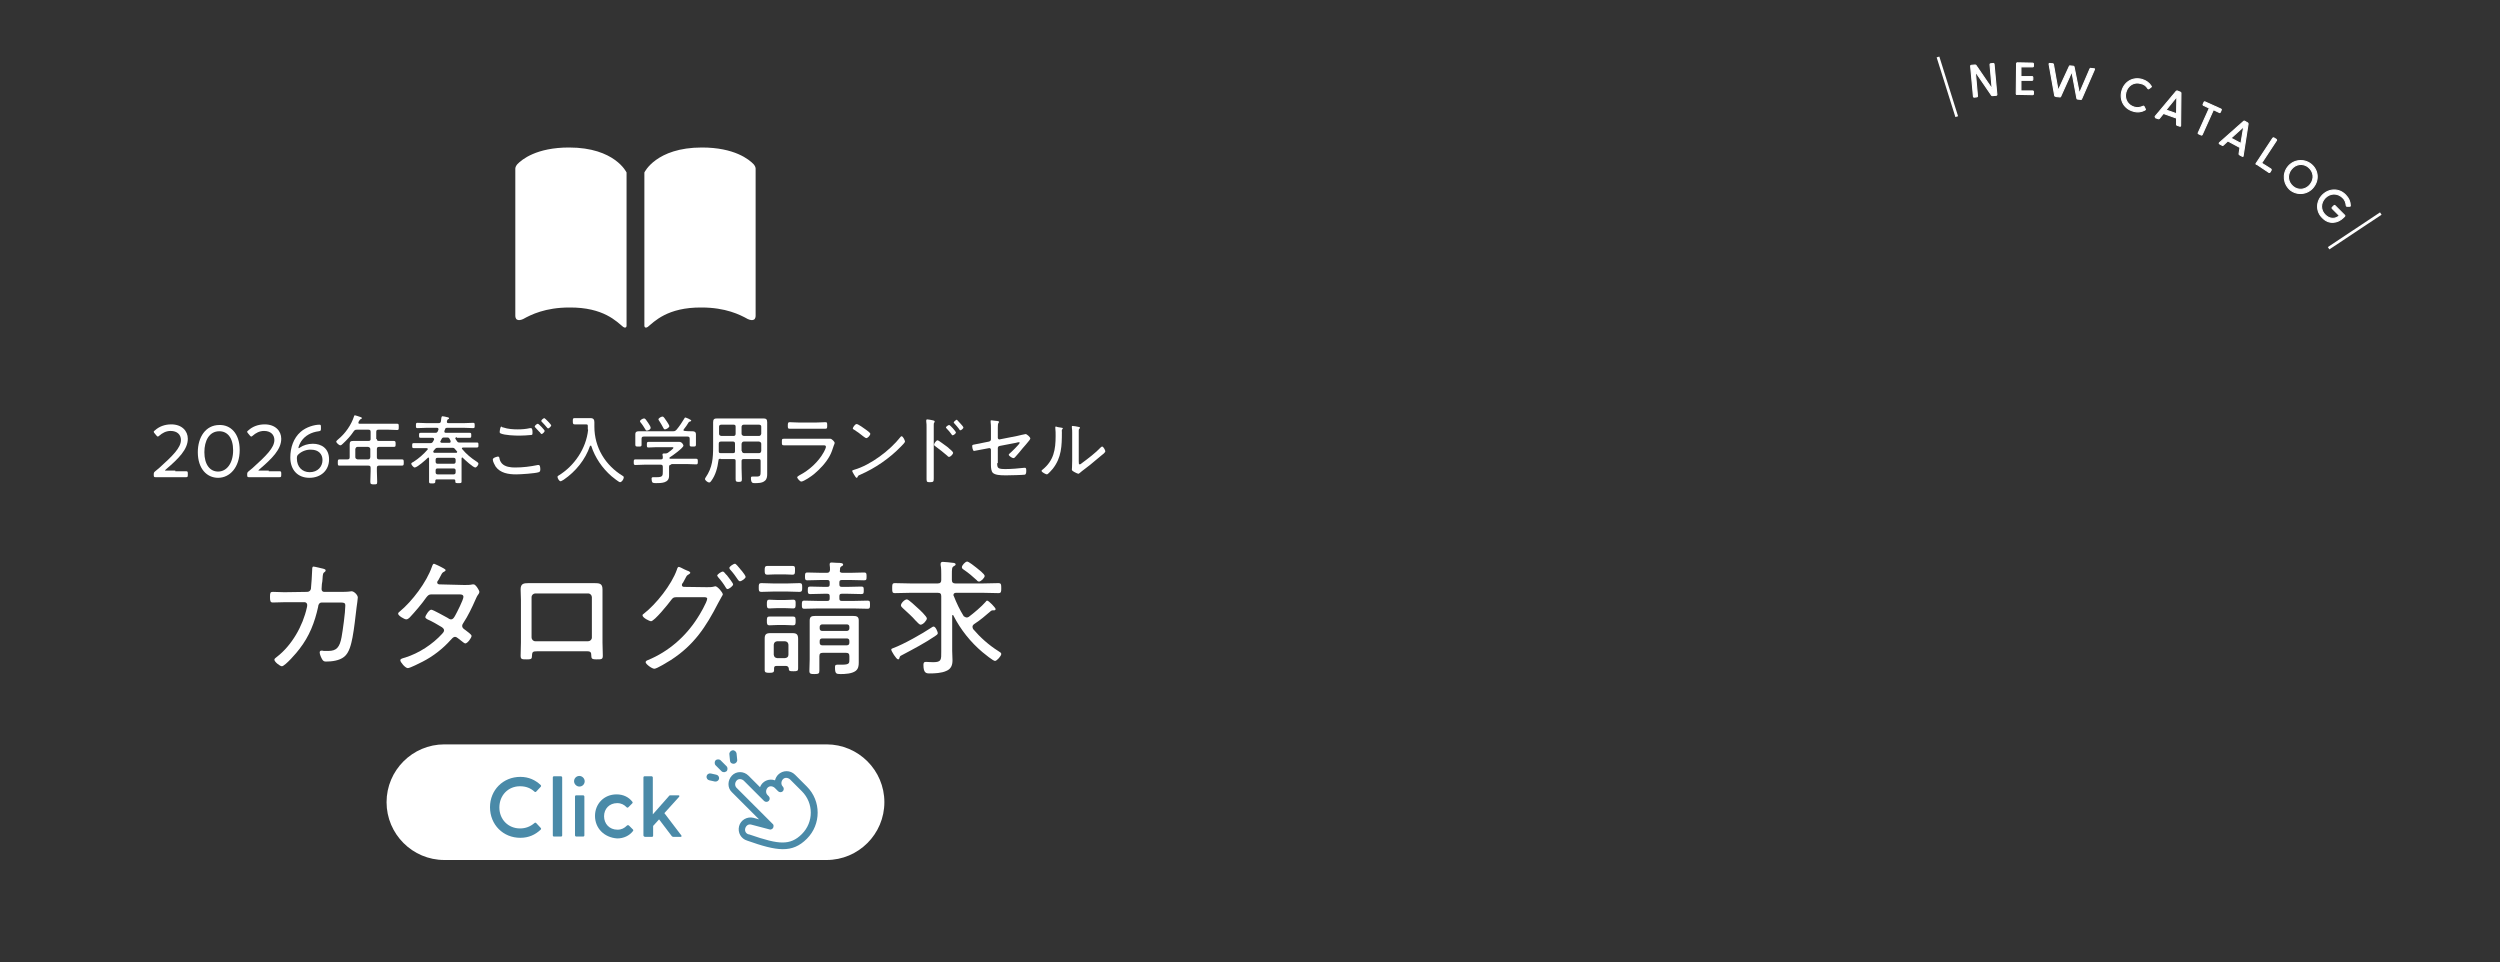 <?xml version="1.0" encoding="utf-8"?>
<!-- Generator: Adobe Illustrator 28.3.0, SVG Export Plug-In . SVG Version: 6.00 Build 0)  -->
<svg version="1.1" id="svg" xmlns="http://www.w3.org/2000/svg" xmlns:xlink="http://www.w3.org/1999/xlink" x="0px" y="0px"
	 viewBox="0 0 800 308" style="enable-background:new 0 0 800 308;" xml:space="preserve">
<rect x="0" y="0" width="800" height="308" fill="#333333" stroke="none"/>
<style type="text/css">
	.st0{fill:#FFFFFF;}
	.st1{fill:#4A8AA8;}
	.st2{fill:none;stroke:#FFFFFF;stroke-width:0.899;stroke-miterlimit:10;}
	.st3{fill:#FFFFFF;stroke:#FFFFFF;stroke-width:0.338;stroke-miterlimit:10;}
	.st4{enable-background:new    ;}
</style>
<g>
	<path class="st0" d="M199.4,104.6C199.4,104.6,199.4,104.6,199.4,104.6C199.4,104.6,199.4,104.6,199.4,104.6
		c0.1,0.1,0.5,0.3,0.8,0.2c0.3-0.1,0.3-0.6,0.3-0.6l0-49c0,0-3.7-8-18.4-8c-10.4,0-15.1,3.8-16.6,5.4c0,0-0.6,0.7-0.6,1.3v47.1
		c0,0.4,0.1,1.1,0.6,1.3c0.4,0.2,1,0.2,1.9-0.2c2.5-1.4,7.1-3.7,14.8-3.7C193.2,98.3,197.4,103,199.4,104.6L199.4,104.6z"/>
	<path class="st0" d="M207.3,104.6C207.3,104.6,207.3,104.6,207.3,104.6C207.3,104.6,207.3,104.6,207.3,104.6
		c-0.1,0.1-0.5,0.3-0.8,0.2c-0.3-0.1-0.3-0.6-0.3-0.6l0-49c0,0,3.7-8,18.4-8c10.4,0,15.1,3.8,16.6,5.4c0,0,0.6,0.7,0.6,1.3v47.1
		c0,0.4-0.1,1.1-0.6,1.3c-0.4,0.2-1,0.2-1.9-0.2c-2.5-1.4-7.1-3.7-14.8-3.7C213.5,98.3,209.3,103,207.3,104.6L207.3,104.6z"/>
</g>
<g>
	<path class="st0" d="M91.5,189.5l6.8-0.1c0.6,0,1.1-0.4,1.2-1c0.1-0.6,0.4-5.4,0.4-6.1c0-0.4,0-1,0.4-1c0.4,0,2.7,0.6,3.2,0.7
		c0.3,0.1,0.7,0.2,0.7,0.5c0,0.3-0.2,0.5-0.4,0.6c-0.4,0.3-0.5,0.4-0.6,2.3c0,0.4-0.1,0.9-0.2,1.5c0,0.5-0.1,1.4-0.1,1.6
		c0,0.5,0.3,0.9,0.8,0.9l4.8,0c0.7,0,2.6,0,3.2-0.1c0.3,0,0.6-0.1,0.8-0.1c0.8,0,2,1.2,2,2c0,0.3-0.3,2.6-0.4,3.2
		c-0.4,3.2-0.7,6.4-1.3,9.6c-0.4,2-1,4.9-2.7,6.2c-1.5,1.2-3.9,1.5-5.8,1.5c-0.6,0-0.9-0.2-1.2-0.7c-0.3-0.5-0.8-1.6-0.8-2.2
		c0-0.4,0.2-0.6,0.6-0.6c0.2,0,0.4,0,0.7,0.1c0.5,0,1,0,1.5,0c2.6,0,3.6-1.2,4.2-4.4c0.4-2.2,1.2-8,1.2-10.1c0-1-0.4-1-2.5-1l-5,0
		c-1,0-1.2,1-1.2,1.4c-1.1,5-2.8,9.4-6,13.5c-0.7,1-4.6,5.5-5.6,5.5c-0.6,0-2.4-1.4-2.4-2.1c0-0.4,0.5-0.6,0.8-0.9
		c4.8-3.7,8.3-9.9,9.6-15.8c0.1-0.3,0.1-0.6,0.1-0.9c0-0.4-0.4-0.8-0.8-0.8l-6.3,0c-1.1,0-3.3,0.1-3.9,0.1c-0.8,0-0.9-0.5-0.9-1.8
		s0.1-1.6,0.9-1.6c1.2,0,2.3,0.1,3.4,0.1L91.5,189.5L91.5,189.5z"/>
	<path class="st0" d="M148.6,187.2c0.9,0,1.9,0,2.6-0.2c0.1,0,0.3,0,0.4,0c0.6,0,1.8,1.9,1.8,2.4c0,0.2-0.1,0.4-0.2,0.6
		c-0.6,0.8-0.7,1.1-1.1,2c-1,2.3-2.4,5.2-3.8,7.3c-0.2,0.3-0.4,0.6-0.4,1c0,0.7,0.6,1,1,1.3c0.6,0.5,2,1.4,2,1.9
		c0,0.6-1.3,2.4-2,2.4c-0.2,0-0.4-0.2-0.6-0.3c-0.6-0.5-1.2-0.9-1.8-1.4c-0.3-0.2-0.5-0.4-0.9-0.4c-0.6,0-1,0.6-1.4,1
		c-2.5,2.8-5.6,5.2-8.9,6.9c-0.8,0.4-4.1,2.1-4.8,2.1c-0.8,0-2.4-1.9-2.4-2.5c0-0.5,0.6-0.6,1.6-0.9c4.4-1.4,8.7-4.2,11.8-7.6
		c0.3-0.3,0.6-0.7,0.6-1.1s-0.3-0.7-0.7-1c-1.5-0.9-3-1.8-4.6-2.5c-0.2-0.1-0.7-0.4-0.7-0.7c0-0.5,1.2-2.4,1.9-2.4
		c0.6,0,4.4,2.2,5.2,2.6c0.3,0.2,0.7,0.5,1.1,0.5c0.7,0,1-0.6,1.4-1.3c0.5-0.9,2.6-5,2.6-5.9c0-0.9-1.1-0.8-1.7-0.8H138
		c-0.8,0-1.1,0.4-1.6,1c-1.3,1.9-3.7,4.7-5.3,6.4c-0.3,0.3-0.7,0.6-1.1,0.6c-0.6,0-2.6-1.2-2.6-1.8c0-0.3,0.3-0.6,0.5-0.7
		c4-3.3,8.6-9.4,10.3-14.3c0.1-0.3,0.3-1,0.7-1c0.1,0,3.7,1.6,3.7,2c0,0.2-0.2,0.4-0.4,0.5c-0.6,0.3-0.7,0.4-1.1,1.2
		c-0.2,0.4-0.4,0.8-0.8,1.5c-0.2,0.2-0.4,0.5-0.4,0.8c0,0.4,0.4,0.6,0.7,0.6L148.6,187.2L148.6,187.2z"/>
	<path class="st0" d="M187.3,186.6c1,0,2,0,2.9,0c1.6,0,2.6,0.1,2.6,2c0,1.1,0,2.3,0,3.4v13.6c0,1.4,0.1,2.8,0.1,4.2
		c0,1.2-0.4,1.2-2,1.2c-1.8,0-1.6-0.4-1.7-1.4c0-1.2-0.6-1.2-1.8-1.2h-15.3c-1.8,0-1.8,0.2-1.9,1.8c0,0.8-0.7,0.8-1.6,0.8
		c-1.6,0-2,0-2-1.2c0-1.4,0.1-2.8,0.1-4.2V192c0-1.1-0.1-2.2-0.1-3.4c0-1.8,0.9-2,2.5-2c1,0,2,0,3,0L187.3,186.6L187.3,186.6z
		 M171.3,189.9c-0.6,0-1.2,0.5-1.2,1.2V204c0,0.6,0.5,1.2,1.2,1.2h16.9c0.6,0,1.2-0.5,1.2-1.2v-12.9c0-0.6-0.5-1.2-1.2-1.2H171.3z"
		/>
	<path class="st0" d="M226.2,187.9c0.8,0,1.6,0,2.3-0.2c0.1,0,0.3-0.1,0.4-0.1c0.7,0,2.4,2,2.4,2.6c0,0.2-0.2,0.4-0.4,0.8
		c-0.2,0.4-0.6,1.1-1.1,2c-3.9,7.6-7.7,13.4-15.1,18.2c-0.8,0.5-4.5,2.8-5.3,2.8c-0.8,0-2.8-1.5-2.8-2.1c0-0.4,0.5-0.6,0.8-0.7
		c6.5-2.7,11.9-7.4,15.7-13.3c0.7-1,3.2-5.3,3.2-6.3c0-0.5-0.6-0.5-1.2-0.5h-8.6c-1,0-1.2,0.2-1.8,1c-0.8,1.1-5.3,6.7-6.4,6.7
		c-0.4,0-2.7-1.1-2.7-1.9c0-0.2,0.2-0.4,0.4-0.5c4-3.1,8.9-9.3,10.6-14.1c0.1-0.4,0.3-0.9,0.6-0.9c0.2,0,1.1,0.4,1.8,0.8
		c0.2,0.1,0.6,0.3,0.9,0.4c0.4,0.1,1,0.4,1,0.7c0,0.2-0.4,0.4-0.5,0.5c-0.6,0.3-0.7,0.5-1.1,1.3c-0.2,0.3-0.4,0.8-0.7,1.3
		c-0.2,0.2-0.4,0.5-0.4,0.8c0,0.4,0.3,0.6,0.7,0.6L226.2,187.9L226.2,187.9z M232.7,184.2c0.3,0.4,1.9,2.4,1.9,2.8
		c0,0.5-1.3,1.5-1.8,1.5c-0.2,0-0.4-0.2-0.5-0.4c-0.7-1.2-1.6-2.4-2.5-3.4c-0.1-0.2-0.3-0.4-0.3-0.5c0-0.4,1.3-1.3,1.8-1.3
		c0.3,0,0.6,0.4,1.1,1C232.4,183.9,232.6,184,232.7,184.2z M237.4,182.7c0.5,0.6,1.2,1.6,1.2,1.9c0,0.5-1.3,1.4-1.8,1.4
		c-0.3,0-0.4-0.2-0.6-0.4c-0.8-1.2-1.6-2.3-2.6-3.4c-0.1-0.1-0.2-0.3-0.2-0.5c0-0.4,1.3-1.3,1.8-1.3c0.3,0,1.1,1,1.6,1.6
		C237,182.3,237.2,182.5,237.4,182.7z"/>
	<path class="st0" d="M247.3,189.3c-1.2,0-2.4,0.1-3.6,0.1c-0.9,0-0.9-0.4-0.9-1.4c0-1,0-1.4,0.9-1.4c1.2,0,2.4,0.1,3.6,0.1h4.9
		c1.2,0,2.4-0.1,3.6-0.1c0.9,0,0.9,0.4,0.9,1.4c0,0.9,0,1.4-0.9,1.4c-1.2,0-2.4-0.1-3.6-0.1H247.3z M251.5,213.1h-3
		c-0.6,0-0.8,0.2-0.8,0.8v0.5c0,0.8-0.4,0.9-1.5,0.9s-1.5-0.1-1.5-0.9c0-0.9,0-1.8,0-2.6v-5.3c0-0.7,0-1.4,0-2.2
		c0-1.3,0.5-1.7,1.8-1.7c0.6,0,1.2,0,1.7,0h3.7c0.6,0,1.1,0,1.7,0c1.4,0,1.8,0.5,1.8,1.9c0,0.7,0,1.3,0,2v4.8c0,0.9,0,1.8,0,2.6
		c0,0.8-0.3,0.9-1.5,0.9c-1.3,0-1.5-0.1-1.5-1C252.3,213.4,252,213.1,251.5,213.1z M248.2,183.8c-1,0-2,0.1-2.6,0.1
		c-0.9,0-0.9-0.5-0.9-1.4s0-1.4,0.9-1.4c0.7,0,1.7,0,2.6,0h2.8c1,0,2,0,2.6,0c0.9,0,0.8,0.5,0.8,1.4c0,0.9,0,1.4-0.8,1.4
		c-0.8,0-1.7-0.1-2.6-0.1H248.2z M248.8,194.6c-1,0-2,0.1-2.6,0.1c-0.8,0-0.8-0.5-0.8-1.4s0-1.4,0.8-1.4c0.7,0,1.7,0.1,2.6,0.1h2.3
		c1,0,2-0.1,2.7-0.1c0.9,0,0.8,0.6,0.8,1.4c0,0.9,0,1.4-0.8,1.4c-0.8,0-1.6-0.1-2.7-0.1H248.8z M248.9,200c-1,0-2,0.1-2.6,0.1
		c-0.9,0-0.9-0.5-0.9-1.4c0-0.9,0-1.4,0.8-1.4c0.6,0,1.7,0,2.7,0h2.2c1,0,2,0,2.7,0c0.8,0,0.8,0.5,0.8,1.4c0,1,0,1.4-0.9,1.4
		c-0.7,0-1.6-0.1-2.6-0.1H248.9z M251.2,210.6c0.7-0.1,1.1-0.4,1.1-1.1v-3.2c-0.1-0.7-0.4-1-1.1-1.1h-2.5c-0.7,0.1-1,0.4-1.1,1.1
		v3.2c0.1,0.7,0.4,1,1.1,1.1H251.2z M269.6,183.3h2.6c1.4,0,2.9-0.1,4.3-0.1c0.8,0,0.8,0.4,0.8,1.3s0,1.2-0.8,1.2
		c-1.4,0-2.9-0.1-4.3-0.1h-2.8c-0.6,0-0.8,0.2-0.8,0.8v0.6c0,0.6,0.2,0.8,0.8,0.8h1.8c1.5,0,3-0.1,4.4-0.1c0.8,0,0.8,0.3,0.8,1.2
		c0,0.9,0,1.2-0.8,1.2c-1.5,0-3-0.1-4.4-0.1h-1.8c-0.6,0-0.8,0.2-0.8,0.8v0.7c0,0.6,0.2,0.8,0.8,0.8h3.6c1.5,0,3.1-0.1,4.6-0.1
		c0.8,0,0.8,0.3,0.8,1.3c0,0.9,0,1.3-0.8,1.3c-1.6,0-3.1-0.1-4.6-0.1H262c-1.5,0-3.1,0.1-4.6,0.1c-0.8,0-0.8-0.4-0.8-1.3
		s0-1.3,0.8-1.3c1.6,0,3.1,0.1,4.6,0.1h2.7c0.6,0,0.8-0.2,0.8-0.8v-0.7c0-0.6-0.2-0.8-0.8-0.8h-1c-1.5,0-2.9,0.1-4.4,0.1
		c-0.8,0-0.8-0.4-0.8-1.2c0-0.9,0-1.2,0.8-1.2c1.4,0,2.9,0.1,4.4,0.1h1c0.6,0,0.8-0.2,0.8-0.8v-0.6c0-0.6-0.2-0.8-0.8-0.8h-2
		c-1.4,0-2.9,0.1-4.3,0.1c-0.8,0-0.8-0.4-0.8-1.2c0-0.9,0-1.3,0.8-1.3c1.4,0,2.9,0.1,4.3,0.1h1.9c0.6,0,0.9-0.2,1-0.9
		c0-0.6,0-1.1-0.1-1.6c0-0.1,0-0.2,0-0.3c0-0.4,0.3-0.5,0.6-0.5c0.4,0,1.1,0.1,1.6,0.1c1.5,0,2.1,0.1,2.1,0.6c0,0.2-0.2,0.4-0.5,0.5
		c-0.5,0.3-0.5,0.6-0.5,1.2C268.6,183,268.9,183.3,269.6,183.3z M271.8,210c0-0.8-0.3-1.1-1.1-1.1h-7.4c-0.8,0-1.1,0.3-1.1,1.1v1
		c0,1.2,0,2.4,0,3.6c0,0.9-0.2,1.1-1.6,1.1c-1.2,0-1.6-0.1-1.6-1c0-1.2,0.1-2.4,0.1-3.7V201c0-0.8,0-1.6,0-2.4
		c0-1.3,0.6-1.5,1.8-1.5c0.8,0,1.6,0,2.4,0h7.3c0.8,0,1.6,0,2.4,0c1.1,0,1.8,0.2,1.8,1.4c0,0.8,0,1.6,0,2.4v9c0,0.7,0,1.4,0,2.1
		c0,1-0.1,2-1,2.7c-1.2,0.9-3.4,1-4.8,1c-1.4,0-1.8-0.1-1.8-2.1c0-0.5,0-0.9,0.7-0.9c0.3,0,0.9,0,1.5,0c2.4,0,2.4-0.5,2.4-1.6
		L271.8,210L271.8,210z M271,201.9c0.5,0,0.8-0.4,0.8-0.8v-0.5c0-0.5-0.3-0.8-0.8-0.8h-7.9c-0.5,0-0.8,0.4-0.8,0.8v0.5
		c0,0.5,0.3,0.8,0.8,0.8H271z M262.3,205.7c0,0.5,0.3,0.8,0.8,0.8h7.9c0.5,0,0.8-0.3,0.8-0.8v-0.6c0-0.5-0.3-0.8-0.8-0.8h-7.9
		c-0.5,0-0.8,0.3-0.8,0.8V205.7z"/>
	<path class="st0" d="M300.1,202.6c0,0.4-0.5,0.7-0.8,0.9c-3.2,2.2-7.2,4.3-10.6,6.1c-0.8,0.4-0.7,0.4-0.9,1c0,0.2-0.2,0.4-0.4,0.4
		c-0.6,0-2.2-2.7-2.2-3.1c0-0.3,0.3-0.4,0.6-0.5c3.3-1.2,9.3-4.6,12.3-6.6c0.2-0.1,0.4-0.3,0.6-0.3
		C299.4,200.4,300.1,202.3,300.1,202.6z M309.4,197.6c0.2,0,0.4-0.1,0.6-0.2c1.6-1.2,4.1-3.3,5.4-4.8c0.1-0.2,0.3-0.4,0.5-0.4
		c0.5,0,2.7,2.3,2.7,2.7c0,0.2-0.2,0.4-0.4,0.4c-0.1,0-0.2,0-0.3,0c-0.1,0-0.2,0-0.3,0c-0.2,0-0.3,0.1-0.5,0.2
		c-2.3,1.9-2.8,2.5-5.5,4.3c-0.2,0.2-0.4,0.4-0.4,0.8c0,0.3,0.1,0.4,0.2,0.7c2.3,2.7,5,5.1,8,7c0.8,0.5,1,0.6,1,1
		c0,0.6-1.4,2.2-2,2.2c-0.6,0-3.4-2.3-4-2.8c-3.8-3.2-7-7.2-9.3-11.7c0-0.1-0.1-0.2-0.2-0.2c-0.2,0-0.2,0.2-0.2,0.3v11.2
		c0,1,0.1,2,0.1,3c0,1.6-0.5,2.8-2,3.4c-1.5,0.7-3.7,0.8-5.3,0.8c-1.1,0-2-0.1-2-2.7c0-0.6,0.1-1,0.8-1c0.4,0,1.3,0.1,2.3,0.1
		c2.7,0,2.6-0.8,2.6-3.4v-17.7c0-0.8-0.3-1.1-1.1-1.1h-8.9c-1.6,0-3.2,0.1-4.8,0.1c-0.9,0-0.9-0.4-0.9-1.6c0-1.2,0-1.6,0.9-1.6
		c1.6,0,3.2,0.1,4.8,0.1h8.9c0.8,0,1.1-0.4,1.1-1.1v-1.8c0-1,0-2-0.2-3c0-0.1,0-0.3,0-0.4c0-0.5,0.4-0.6,0.7-0.6
		c0.5,0,2.6,0.2,3.2,0.3c0.3,0,0.9,0.1,0.9,0.5c0,0.3-0.3,0.4-0.6,0.6c-0.6,0.3-0.6,0.9-0.6,2.8v1.6c0,0.8,0.4,1.1,1.1,1.1h9
		c1.6,0,3.2-0.1,4.8-0.1c0.9,0,0.9,0.5,0.9,1.6c0,1.1,0,1.6-0.9,1.6c-1.6,0-3.2-0.1-4.8-0.1h-8.8c-0.4,0-0.8,0.2-0.8,0.7
		c0,0.1,0,0.2,0.1,0.3c0.9,2.3,1.9,4.4,3.2,6.5C308.8,197.4,309,197.6,309.4,197.6z M294.6,199.9c-0.4,0-1-0.7-1.6-1.3
		c-1.1-1.3-2.6-2.6-4-3.9c-0.3-0.3-0.7-0.6-0.7-1c0-0.7,1.2-1.9,1.9-1.9c0.6,0,2.9,2.3,3.5,2.8c0.6,0.5,2.9,2.7,2.9,3.3
		C296.6,198.5,295.4,199.9,294.6,199.9z M313.3,186.1c-0.3,0-0.6-0.2-0.7-0.4c-1.3-1.2-2.7-2.4-4.2-3.4c-0.3-0.2-0.6-0.4-0.6-0.8
		c0-0.6,1.1-1.8,1.7-1.8c0.5,0,2.5,1.6,3,2c0.5,0.4,2.6,2,2.6,2.6C315.1,184.9,313.9,186.1,313.3,186.1z"/>
</g>
<g>
	<path class="st0" d="M264.5,275.2H142.2c-10.2,0-18.5-8.3-18.5-18.5l0,0c0-10.2,8.3-18.5,18.5-18.5h122.3
		c10.2,0,18.5,8.3,18.5,18.5l0,0C283,266.9,274.7,275.2,264.5,275.2z"/>
	<g>
		<g>
			<path class="st1" d="M156.8,258.3c0-5.5,4.2-9.7,9.7-9.7c2.7,0,4.8,1,6.5,2.6c0.2,0.2,0.2,0.4,0,0.6l-1.4,1.5
				c-0.2,0.2-0.4,0.2-0.6,0c-1.2-1.1-2.7-1.7-4.6-1.7c-3.8,0-6.6,2.9-6.6,6.8s2.9,6.7,6.6,6.7c1.8,0,3.3-0.6,4.6-1.7
				c0.2-0.2,0.4-0.2,0.6,0l1.4,1.5c0.2,0.2,0.2,0.4,0,0.6c-1.7,1.6-3.8,2.6-6.5,2.6C161,268.1,156.8,263.9,156.8,258.3z"/>
			<path class="st1" d="M176.9,267.3v-18.5c0-0.2,0.1-0.4,0.4-0.4h2.2c0.2,0,0.4,0.2,0.4,0.4v18.5c0,0.2-0.1,0.4-0.4,0.4h-2.2
				C177,267.7,176.9,267.5,176.9,267.3z"/>
			<path class="st1" d="M183.7,250c0-0.9,0.7-1.7,1.7-1.7c0.9,0,1.7,0.8,1.7,1.7c0,0.9-0.7,1.7-1.7,1.7
				C184.5,251.7,183.7,250.9,183.7,250z M184,254.9c0-0.2,0.1-0.4,0.4-0.4h2.2c0.2,0,0.4,0.2,0.4,0.4v12.4c0,0.2-0.1,0.4-0.4,0.4
				h-2.2c-0.2,0-0.4-0.2-0.4-0.4V254.9z"/>
			<path class="st1" d="M190.4,261.1c0-3.9,2.9-6.9,6.9-6.9c2.2,0,3.9,0.9,5,2.3c0.2,0.2,0.2,0.4,0,0.6l-1.2,1.2
				c-0.2,0.2-0.5,0.2-0.6,0c-0.8-0.8-1.7-1.3-3-1.3c-2.5,0-4.2,1.8-4.2,4.2s1.7,4.3,4.3,4.3c1.3,0,2.2-0.5,3-1.3
				c0.2-0.2,0.5-0.2,0.7,0l1.2,1.2c0.2,0.2,0.2,0.4,0,0.6c-1.1,1.4-2.9,2.3-5,2.3C193.3,268,190.4,265,190.4,261.1z"/>
			<path class="st1" d="M205.9,267.3v-18.5c0-0.2,0.1-0.4,0.4-0.4h2.2c0.2,0,0.4,0.2,0.4,0.4v11.8l5.2-5.9c0.1-0.2,0.3-0.2,0.5-0.2
				h2.5c0.3,0,0.4,0.2,0.2,0.5l-4.7,5.2l5.4,7.1c0.2,0.2,0.1,0.5-0.2,0.5h-2.3c-0.2,0-0.4-0.1-0.5-0.2l-4.1-5.4l-1.9,2.1v3.1
				c0,0.2-0.1,0.4-0.4,0.4h-2.2C206,267.7,205.9,267.5,205.9,267.3z"/>
		</g>
	</g>
	<g>
		<path class="st1" d="M249,247.9c-0.5,0.5-0.8,1.1-1,1.8c-2-0.7-4.1,0.3-4.8,2.2c0,0,0,0,0,0l-3.7-3.7c-1.5-1.5-3.9-1.5-5.3,0
			s-1.5,3.9,0,5.3l8.7,8.7l-1.8-0.5c-2-0.5-4.1,0.7-4.6,2.7c-0.5,2,0.6,4,2.6,4.6c9.6,3.4,14.4,4.1,19.1-0.6
			c4.6-4.6,4.6-12.1,0-16.7l-3.8-3.8C252.9,246.4,250.5,246.4,249,247.9z M256.6,253.2c3.8,3.8,3.8,9.9,0,13.7
			c-1.9,1.9-3.8,2.7-6.2,2.7c-2.4,0-5.5-0.8-10.7-2.6c0,0-0.1,0-0.1,0c-0.9-0.2-1.4-1.1-1.1-2s1.1-1.4,2-1.1l0,0l5.7,1.5
			c0.6,0.2,1.2-0.2,1.3-0.8c0.1-0.4,0-0.8-0.3-1l-11.5-11.5c-0.6-0.6-0.6-1.6,0-2.3s1.6-0.6,2.3,0l6.5,6.5c0.4,0.4,1.1,0.4,1.5,0
			c0.4-0.4,0.4-1.1,0-1.5l-0.4-0.4c-0.6-0.6-0.6-1.6,0-2.3s1.6-0.6,2.3,0l1.1,1.1c0.4,0.4,1.1,0.4,1.5,0s0.4-1.1,0-1.5
			c-0.6-0.6-0.6-1.6,0-2.3s1.6-0.6,2.3,0L256.6,253.2z"/>
		<g>
			<g>
				<path class="st1" d="M231.7,247.1c-0.3,0-0.6-0.1-0.8-0.3l-1.9-1.9c-0.4-0.4-0.4-1.2,0-1.6c0.4-0.4,1.2-0.4,1.6,0l1.9,1.9
					c0.4,0.4,0.4,1.2,0,1.6C232.3,246.9,232,247.1,231.7,247.1z"/>
			</g>
			<g>
				<path class="st1" d="M229,250.1c-0.1,0-0.2,0-0.2,0l-1.8-0.4c-0.6-0.1-1-0.7-0.9-1.3c0.1-0.6,0.7-1,1.3-0.9l1.8,0.4
					c0.6,0.1,1,0.7,0.9,1.3C230,249.7,229.5,250.1,229,250.1z"/>
			</g>
			<g>
				<path class="st1" d="M234.7,244.4c-0.6,0-1.1-0.4-1.1-1l-0.2-2c-0.1-0.6,0.4-1.2,1-1.3c0.6-0.1,1.2,0.4,1.3,1l0.2,2
					c0.1,0.6-0.4,1.2-1,1.3C234.8,244.4,234.8,244.4,234.7,244.4z"/>
			</g>
		</g>
	</g>
</g>
<g>
	<g id="グループ_2536_00000173878902639264896110000013762226234315173523_" transform="translate(284.556 161.432)">
		<line id="線_149_00000003089971605161909910000003899516571237774733_" class="st2" x1="477.3" y1="-93.1" x2="460.6" y2="-82"/>
		
			<line id="線_150_00000062177804865721239570000014620648131923777697_" class="st2" x1="335.6" y1="-143.2" x2="341.6" y2="-124.1"/>
	</g>
	<g>
		<path class="st3" d="M637.3,30.5l-5.2-7.6l0.7,7.9c0,0.1-0.1,0.2-0.2,0.2l-0.9,0.1c-0.1,0-0.2-0.1-0.2-0.2l-0.9-9.8
			c0-0.1,0.1-0.2,0.2-0.2l1.2-0.1c0.1,0,0.2,0,0.3,0.1l5.2,7.6l-0.7-7.9c0-0.1,0.1-0.2,0.2-0.2l0.9-0.1c0.1,0,0.2,0.1,0.2,0.2
			l0.9,9.8c0,0.1-0.1,0.2-0.2,0.2l-1.2,0.1C637.5,30.6,637.4,30.6,637.3,30.5z"/>
		<path class="st3" d="M645.2,30.1l0.1-9.8c0-0.1,0.1-0.2,0.2-0.2l5,0.1c0.1,0,0.2,0.1,0.2,0.2l0,0.8c0,0.1-0.1,0.2-0.2,0.2l-3.8,0
			l0,3.1l3.6,0c0.1,0,0.2,0.1,0.2,0.2l0,0.8c0,0.1-0.1,0.2-0.2,0.2l-3.6,0l0,3.4l3.8,0c0.1,0,0.2,0.1,0.2,0.2l0,0.8
			c0,0.1-0.1,0.2-0.2,0.2l-5-0.1C645.3,30.3,645.2,30.2,645.2,30.1z"/>
		<path class="st3" d="M657.5,30.6l-1.8-10.1c0-0.1,0-0.2,0.2-0.2l1,0.1c0.1,0,0.2,0.1,0.2,0.2l1.5,8.4l3.6-7.8
			c0.1-0.1,0.1-0.2,0.3-0.1l1,0.1c0.1,0,0.2,0.1,0.2,0.2l1.7,8.5l3.4-7.9c0.1-0.1,0.2-0.2,0.3-0.1l1,0.1c0.2,0,0.2,0.1,0.1,0.3
			l-4.1,9.4c-0.1,0.1-0.2,0.2-0.3,0.1l-1-0.1c-0.1,0-0.2-0.1-0.2-0.2l-1.6-8.6l-3.6,8c-0.1,0.1-0.2,0.2-0.3,0.1l-1.1-0.1
			C657.6,30.8,657.5,30.7,657.5,30.6z"/>
		<path class="st3" d="M679,29.1c0.8-2.9,3.5-4.5,6.4-3.7c1.4,0.4,2.4,1.2,3,2.2c0.1,0.1,0.1,0.2-0.1,0.3l-0.7,0.5
			c-0.1,0.1-0.2,0-0.3-0.1c-0.5-0.8-1.2-1.4-2.3-1.6c-2.1-0.6-4.1,0.6-4.7,2.8c-0.6,2.2,0.6,4.2,2.7,4.8c1,0.3,1.9,0.1,2.8-0.3
			c0.1-0.1,0.2,0,0.3,0.1l0.4,0.8c0.1,0.1,0,0.2-0.1,0.3c-1.1,0.6-2.3,0.8-3.7,0.4C679.7,34.8,678.2,32,679,29.1z"/>
		<path class="st3" d="M689.7,37.2l6.7-8c0.1-0.1,0.2-0.1,0.3-0.1l1,0.4c0.1,0,0.2,0.1,0.2,0.3l-0.1,10.4c0,0.2-0.1,0.2-0.2,0.2
			l-0.9-0.3c-0.1,0-0.2-0.1-0.2-0.2l0-2.1l-4.2-1.5l-1.3,1.6c-0.1,0.1-0.2,0.1-0.3,0.1l-0.9-0.3C689.6,37.4,689.6,37.3,689.7,37.2z
			 M696.5,36.4l0.1-5.5l-3.5,4.3L696.5,36.4z"/>
		<path class="st3" d="M703.4,42.6l3.6-8l-1.9-0.9c-0.1-0.1-0.2-0.2-0.1-0.3l0.3-0.7c0.1-0.1,0.2-0.2,0.3-0.1l5.1,2.3
			c0.1,0.1,0.2,0.2,0.1,0.3l-0.3,0.7c-0.1,0.1-0.2,0.2-0.3,0.1l-1.9-0.9l-3.6,8c-0.1,0.1-0.2,0.2-0.3,0.1l-0.9-0.4
			C703.4,42.8,703.4,42.7,703.4,42.6z"/>
		<path class="st3" d="M710.2,45.7l7.8-6.9c0.1-0.1,0.2-0.1,0.3,0l0.9,0.5c0.1,0.1,0.2,0.2,0.2,0.3l-1.6,10.3c0,0.2-0.1,0.2-0.3,0.1
			l-0.9-0.5c-0.1-0.1-0.1-0.1-0.1-0.3l0.3-2l-3.9-2.1l-1.5,1.4c-0.1,0.1-0.2,0.1-0.3,0l-0.9-0.5C710.1,45.9,710.1,45.8,710.2,45.7z
			 M717.1,45.9l0.9-5.4l-4.1,3.7L717.1,45.9z"/>
		<path class="st3" d="M721.9,52.4l5.4-8.2c0.1-0.1,0.2-0.1,0.3-0.1l0.8,0.5c0.1,0.1,0.1,0.2,0.1,0.3l-4.8,7.3l3,1.9
			c0.1,0.1,0.1,0.2,0.1,0.3l-0.4,0.7c-0.1,0.1-0.2,0.1-0.3,0.1l-3.9-2.6C721.9,52.6,721.9,52.5,721.9,52.4z"/>
		<path class="st3" d="M732.1,53.4c1.8-2.3,5.1-2.7,7.4-0.9c2.3,1.8,2.7,5,0.8,7.4c-1.8,2.3-5.1,2.7-7.4,0.9
			C730.7,58.9,730.3,55.7,732.1,53.4z M733.8,59.7c1.7,1.4,4.1,1.1,5.5-0.7c1.4-1.8,1.1-4.1-0.6-5.5c-1.7-1.4-4.1-1.1-5.5,0.7
			C731.8,56,732.1,58.3,733.8,59.7z"/>
		<path class="st3" d="M743.2,62.4c2.1-2.1,5.3-2.2,7.4,0c1,1,1.5,2.2,1.5,3.4c0,0.2-0.1,0.2-0.2,0.2l-0.9,0c-0.1,0-0.2-0.1-0.2-0.2
			c-0.1-1-0.4-1.9-1.2-2.6c-1.6-1.5-3.9-1.5-5.5,0.1c-1.6,1.6-1.6,4,0,5.5c1.4,1.4,3.3,1.4,4.5,0.2l-2.3-2.3c-0.1-0.1-0.1-0.2,0-0.3
			l0.6-0.6c0.1-0.1,0.2-0.1,0.3,0l3.1,3.1c0.1,0.1,0.1,0.2,0,0.3l-0.4,0.4c-1.9,1.9-4.7,2.2-6.7,0.1
			C741.1,67.7,741.1,64.5,743.2,62.4z"/>
	</g>
</g>
<g class="st4">
	<path class="st0" d="M56.1,150.8c0.7,0,1.6,0,2.3,0c0.6,0,1,0,1.1,0c0.5,0,0.6,0.1,0.6,0.7v0.5c0,0.6-0.1,0.7-0.6,0.7
		c-0.1,0-0.5,0-1,0c-0.7,0-1.7,0-2.4,0h-3c-0.6,0-1.5,0-2.2,0c-0.5,0-1,0-1.1,0c-0.5,0-0.6-0.1-0.6-0.7v-0.2c0-0.6,0.1-0.7,0.6-1.1
		c0.4-0.3,0.8-0.7,1.2-1c4.2-3.8,6.9-6.4,6.9-8.9c0-1.7-1.2-2.9-3.3-2.9c-1.5,0-2.7,0.7-3.6,1.5c-0.2,0.2-0.4,0.3-0.5,0.3
		s-0.3-0.1-0.5-0.4l-0.5-0.6c-0.2-0.2-0.3-0.4-0.3-0.5c0-0.2,0.1-0.3,0.4-0.5c1.3-1.2,3.1-1.9,5.2-1.9c3.4,0,5.3,2.1,5.3,4.6
		c0,3.4-2.9,6.3-7,9.8c-0.2,0.2-0.3,0.3-0.3,0.3c0,0.1,0.1,0.1,0.4,0.1H56.1z"/>
	<path class="st0" d="M76.7,144c0,5.6-3.2,8.9-6.9,8.9c-3.6,0-6.5-2.9-6.5-8.2c0-4.8,2.5-8.7,6.9-8.7
		C73.7,135.9,76.7,138.6,76.7,144z M65.4,144.7c0,4,1.8,6.2,4.4,6.2c2.7,0,4.8-2.6,4.8-6.8c0-4.1-1.9-6.1-4.4-6.1
		C66.9,138,65.4,141.1,65.4,144.7z"/>
	<path class="st0" d="M86,150.8c0.7,0,1.6,0,2.3,0c0.6,0,1,0,1.1,0c0.5,0,0.6,0.1,0.6,0.7v0.5c0,0.6-0.1,0.7-0.6,0.7
		c-0.1,0-0.5,0-1,0c-0.7,0-1.7,0-2.4,0h-3c-0.6,0-1.5,0-2.2,0c-0.5,0-1,0-1.1,0c-0.5,0-0.6-0.1-0.6-0.7v-0.2c0-0.6,0.1-0.7,0.6-1.1
		c0.4-0.3,0.8-0.7,1.2-1c4.2-3.8,6.9-6.4,6.9-8.9c0-1.7-1.2-2.9-3.3-2.9c-1.5,0-2.7,0.7-3.6,1.5c-0.2,0.2-0.4,0.3-0.5,0.3
		s-0.3-0.1-0.5-0.4l-0.5-0.6c-0.2-0.2-0.3-0.4-0.3-0.5c0-0.2,0.1-0.3,0.4-0.5c1.3-1.2,3.1-1.9,5.2-1.9c3.4,0,5.3,2.1,5.3,4.6
		c0,3.4-2.9,6.3-7,9.8c-0.2,0.2-0.3,0.3-0.3,0.3c0,0.1,0.1,0.1,0.4,0.1H86z"/>
	<path class="st0" d="M100.1,142c2.8,0,5.2,1.5,5.2,5c0,3.5-2.6,5.9-6.3,5.9c-3.7,0-6.1-2.5-6.1-6.5c0-3.1,1-6.2,3.3-8.2
		c1.8-1.6,4.5-2.3,6-2.3c0.4,0,0.5,0.1,0.5,0.7v0.6c0,0.6-0.1,0.7-0.7,0.8c-2.4,0.3-4.4,1.4-5.6,3.2c-0.4,0.6-0.9,1.7-0.9,2.1
		c0,0.1,0,0.1,0.1,0.1c0.1,0,0.2,0,0.4-0.2C97,142.5,98.5,142,100.1,142z M95.6,145.3c-0.5,0.4-0.6,0.7-0.6,1.4
		c0,2.7,1.7,4.4,4.1,4.4c2.6,0,4.1-1.8,4.1-3.9c0-1.9-1.3-3.3-3.6-3.3C98.3,143.8,96.7,144.3,95.6,145.3z"/>
	<path class="st0" d="M120.6,140.5c0,0.5,0.2,0.6,0.7,0.6h2.6c0.7,0,1.4,0,2.1,0c0.5,0,0.6,0.2,0.6,0.9c0,0.8,0,1-0.6,1
		c-0.7,0-1.4,0-2.1,0h-2.6c-0.5,0-0.7,0.2-0.7,0.7v2.6c0,0.5,0.2,0.7,0.7,0.7h4.4c1,0,1.9,0,2.9,0c0.6,0,0.6,0.3,0.6,1
		c0,0.7,0,1-0.6,1c-1,0-1.9,0-2.9,0h-4.4c-0.5,0-0.7,0.2-0.7,0.7v1.1c0,1.1,0.1,2.2,0.1,3.4c0,0.8-0.2,0.8-1.1,0.8
		c-0.9,0-1.1-0.1-1.1-0.9c0-1.1,0.1-2.2,0.1-3.3v-1.1c0-0.5-0.2-0.7-0.7-0.7h-6.4c-1,0-1.9,0-2.9,0c-0.5,0-0.5-0.2-0.5-1
		c0-0.7,0-1,0.5-1c0.8,0,1.6,0,2.3,0h0.3c0.5,0,0.7-0.2,0.7-0.7v-2.6c0-0.5,0-1,0-1.5c0-0.9,0.3-1.1,1.2-1.1c0.5,0,1,0,1.5,0h3.3
		c0.5,0,0.7-0.2,0.7-0.6v-2.3c0-0.5-0.2-0.7-0.7-0.7h-3.7c-0.5,0-0.7,0.1-1,0.5c-1,1.5-2.2,2.8-3.5,4c-0.2,0.2-0.5,0.5-0.8,0.5
		c-0.4,0-1.3-0.8-1.3-1.2c0-0.2,0.4-0.5,0.6-0.7c2.3-1.9,4.2-4.6,5.1-7.4c0-0.2,0.1-0.3,0.3-0.3c0.2,0,1.3,0.4,1.6,0.5
		c0.2,0,0.6,0.2,0.6,0.4c0,0.2-0.2,0.2-0.3,0.3c-0.3,0.1-0.3,0.2-0.6,0.6l-0.2,0.4c0,0.1,0,0.1,0,0.2c0,0.3,0.2,0.3,0.4,0.3h9.2
		c0.9,0,1.9,0,2.8,0c0.5,0,0.5,0.2,0.5,1c0,0.8,0,1-0.5,1c-0.9,0-1.9-0.1-2.8-0.1h-3.2c-0.5,0-0.7,0.2-0.7,0.7V140.5z M114.4,143
		c-0.4,0-0.6,0.3-0.7,0.7v2.6c0,0.4,0.3,0.6,0.7,0.7h3.4c0.4,0,0.6-0.2,0.7-0.7v-2.6c0-0.4-0.3-0.6-0.7-0.7H114.4z"/>
	<path class="st0" d="M146.2,139.9c-0.2,0-0.5,0.1-0.5,0.4c0,0.1,0,0.2,0.1,0.2c0.1,0.2,0.2,0.4,0.4,0.6c0.2,0.4,0.4,0.5,0.8,0.5
		h2.8c0.9,0,1.9,0,2.8,0c0.5,0,0.5,0.2,0.5,0.8s0,0.8-0.5,0.8c-0.9,0-1.9,0-2.8,0h-1.6c-0.2,0-0.4,0.1-0.4,0.3c0,0.1,0,0.1,0.1,0.2
		c1.3,1.6,2.9,2.9,4.6,4c0.3,0.2,0.6,0.4,0.6,0.7c0,0.4-0.6,1.2-1,1.2c-0.7,0-3.4-2.5-4-3.1c0-0.1-0.1-0.1-0.2-0.1
		c-0.1,0-0.2,0.1-0.2,0.3v5.8c0,0.5,0,1.1,0,1.6c0,0.5-0.2,0.5-1,0.5c-0.8,0-1,0-1-0.5c0-0.1,0-0.2,0-0.2c0-0.3-0.1-0.5-0.5-0.5
		h-5.4c-0.3,0-0.5,0.1-0.5,0.5v0.2c0,0.5-0.2,0.6-1,0.6c-0.7,0-1,0-1-0.5c0-0.5,0-1.1,0-1.6v-5.2c0-0.3,0-0.5,0-0.7
		c0-0.1-0.1-0.3-0.2-0.3c-0.1,0-0.1,0-0.2,0.1c-0.6,0.6-3.4,3.1-4.2,3.1c-0.4,0-1.1-0.9-1.1-1.2c0-0.3,0.5-0.5,0.7-0.6
		c1.7-1.1,3.2-2.4,4.5-3.9c0,0,0.1-0.1,0.1-0.2c0-0.2-0.2-0.3-0.4-0.3h-1.3c-0.9,0-1.9,0-2.8,0c-0.5,0-0.5-0.2-0.5-0.8
		s0-0.8,0.5-0.8c0.9,0,1.9,0,2.8,0h2.5c0.4,0,0.6-0.1,0.8-0.4c0.1-0.2,0.3-0.5,0.4-0.7c0-0.1,0-0.1,0-0.2c0-0.3-0.2-0.3-0.4-0.4
		h-1.1c-0.9,0-1.8,0-2.8,0c-0.5,0-0.5-0.2-0.5-0.8c0-0.6,0-0.8,0.5-0.8c0.9,0,1.9,0,2.8,0h1.9c0.4,0,0.6-0.1,0.8-0.5
		c0.1-0.2,0.1-0.3,0.2-0.5c0,0,0-0.1,0-0.2c0-0.3-0.2-0.4-0.5-0.4h-3.4c-0.9,0-1.9,0.1-2.8,0.1c-0.5,0-0.5-0.2-0.5-0.8
		c0-0.7,0-0.9,0.5-0.9c0.9,0,1.9,0.1,2.8,0.1h3.9c0.5,0,0.7-0.1,0.8-0.6c0-0.3,0.1-0.6,0.1-0.9c0.1-0.6,0.2-0.7,0.4-0.7
		c0.3,0,1.2,0.2,1.5,0.3c0.2,0,0.6,0.1,0.6,0.4c0,0.1-0.1,0.2-0.2,0.2c-0.4,0.2-0.4,0.3-0.5,0.8v0.1c0,0.3,0.2,0.4,0.5,0.4h5.1
		c0.9,0,1.9-0.1,2.8-0.1c0.5,0,0.5,0.2,0.5,0.9c0,0.6,0,0.8-0.5,0.8c-0.9,0-1.9-0.1-2.8-0.1h-5.5c-0.4,0-0.6,0.1-0.7,0.5
		c-0.1,0.2-0.1,0.4-0.2,0.5c0,0,0,0.1,0,0.2c0,0.3,0.2,0.4,0.5,0.4h4.8c0.9,0,1.9,0,2.8,0c0.5,0,0.5,0.2,0.5,0.8
		c0,0.6,0,0.8-0.5,0.8c-0.9,0-1.9,0-2.8,0H146.2z M138.7,144.6c0,0.3,0.2,0.3,0.3,0.3c0.3,0,0.6,0,0.9,0h5.4c0.2,0,0.5,0,0.7,0
		c0.2,0,0.3-0.1,0.3-0.3c0-0.1,0-0.1-0.1-0.2c-0.2-0.2-0.4-0.5-0.6-0.7c-0.3-0.4-0.5-0.4-0.9-0.4h-4.6c-0.5,0-0.6,0.1-0.9,0.4
		c-0.2,0.3-0.4,0.5-0.6,0.7C138.7,144.5,138.7,144.5,138.7,144.6z M145.2,148.4c0.3,0,0.6-0.2,0.6-0.6v-0.7c0-0.3-0.2-0.6-0.6-0.6
		H140c-0.4,0-0.6,0.2-0.6,0.6v0.7c0,0.3,0.2,0.6,0.6,0.6H145.2z M139.4,151.2c0,0.3,0.2,0.6,0.6,0.6h5.2c0.3,0,0.6-0.2,0.6-0.6v-0.7
		c0-0.3-0.2-0.6-0.6-0.6H140c-0.4,0-0.6,0.2-0.6,0.6V151.2z M140.9,141.3c0,0.3,0.2,0.3,0.4,0.4h2.5c0.2,0,0.4-0.1,0.4-0.4
		c0-0.1,0-0.2,0-0.2c-0.1-0.2-0.2-0.4-0.3-0.6c-0.2-0.4-0.4-0.5-0.8-0.5h-1c-0.4,0-0.6,0.1-0.8,0.5c-0.1,0.2-0.2,0.4-0.3,0.6
		C140.9,141.1,140.9,141.2,140.9,141.3z"/>
	<path class="st0" d="M159.3,146.1c0.3,0,0.4,0.1,0.5,0.4c0.1,0.7,0.3,1.2,0.8,1.8c1,1.1,2.8,1.3,4.2,1.3c2.5,0,4.9-0.3,7.3-0.8
		c0.1,0,0.2,0,0.3,0c0.4,0,0.5,0.8,0.5,1.4c0,0.4-0.1,0.8-0.5,0.9c-1.1,0.4-5.9,0.7-7.2,0.7c-2.5,0-5.1-0.4-6.6-2.5
		c-0.3-0.5-0.9-1.6-0.9-2.2C157.6,146.4,159.3,146.1,159.3,146.1z M161.1,136.8c1.4,0.5,3.2,0.6,4.6,0.6c1.3,0,2.6-0.1,3.9-0.4
		c0.1,0,0.2,0,0.3,0c0.5,0,0.5,0.9,0.5,1.4c0,0.6,0,0.8-0.5,0.8c-1.1,0.1-2.5,0.2-3.6,0.2c-1.6,0-4.7-0.1-6.1-0.7
		c-0.2-0.1-0.3-0.2-0.3-0.5c0-0.2,0.1-0.9,0.2-1.2c0.1-0.2,0.1-0.5,0.4-0.5C160.6,136.7,160.9,136.8,161.1,136.8z M174.3,137.9
		c0,0.3-0.7,1-1,1c-0.1,0-0.3-0.2-0.5-0.5c0-0.1-0.1-0.1-0.2-0.2c-0.4-0.5-0.9-0.9-1.3-1.4c-0.1-0.1-0.2-0.2-0.2-0.3
		c0-0.3,0.7-0.9,1-0.9S174.3,137.6,174.3,137.9z M176.4,136.1c0,0.3-0.7,1-1,1c-0.1,0-0.2-0.1-0.3-0.2c-0.5-0.6-1.1-1.3-1.7-1.9
		c-0.1-0.1-0.2-0.2-0.2-0.3c0-0.3,0.7-0.9,1-0.9C174.4,133.8,176.4,135.9,176.4,136.1z"/>
	<path class="st0" d="M188.1,137.2v-0.2c0-0.2,0-0.4,0-0.5c0-0.6,0-0.7-0.7-0.7h-1.9c-0.6,0-1.1,0-1.6,0c-0.5,0-0.6-0.2-0.6-1
		c0-0.7,0-1,0.5-1c0.6,0,1.1,0,1.6,0h2.5c0.4,0,0.7,0,1.1,0c0.9,0,1.2,0.5,1.2,1.3c0,0.5,0,0.9,0,1.4c0,6.7,3.5,12.4,9.1,15.8
		c0.2,0.1,0.3,0.2,0.3,0.5c0,0.5-0.6,1.5-1.2,1.5c-0.4,0-2.3-1.6-2.7-1.9c-3-2.6-5.3-6-6.5-9.7c0-0.1-0.1-0.1-0.2-0.1
		s-0.1,0.1-0.2,0.1c-1.5,4.4-4.6,8.2-8.4,10.8c-0.2,0.1-0.8,0.5-1,0.5c-0.5,0-1-1-1-1.4c0-0.2,0.1-0.3,0.3-0.4
		c5.1-3.1,8.9-8.7,9.5-14.7C188.1,137.5,188.1,137.4,188.1,137.2z"/>
	<path class="st0" d="M214.8,148.7c-0.5,0-0.7,0.2-0.7,0.7v1.3c0,0.5,0,1.1,0,1.6c0,2.3-2.5,2.3-4.2,2.3c-0.3,0-0.8,0-1.1-0.2
		c-0.2-0.2-0.3-0.8-0.3-1.2c0-0.3,0.1-0.5,0.5-0.5c0.2,0,0.7,0,1.2,0c1.9,0,1.9-0.5,1.9-1.9v-1.4c0-0.5-0.2-0.7-0.7-0.7h-5.2
		c-1,0-1.9,0.1-2.9,0.1c-0.5,0-0.5-0.3-0.5-0.9s0-0.9,0.5-0.9c1,0,1.9,0,2.9,0h5.3c0.4,0,0.6-0.1,0.6-0.6c0-0.3,0-0.5-0.1-0.8
		c0-0.1,0-0.1,0-0.2c0-0.2,0.2-0.3,0.4-0.3s0.4,0,0.5,0h0.2c0.2,0,0.4-0.1,0.6-0.2c0.3-0.2,1.8-1.3,1.8-1.6c0-0.2-0.3-0.2-0.6-0.2
		H210c-0.8,0-1.7,0.1-2.5,0.1c-0.5,0-0.5-0.2-0.5-0.9c0-0.6,0-0.9,0.5-0.9c0.8,0,1.7,0,2.5,0h5.6c0.6,0,1.2,0,1.8,0
		c0.8,0,1.3,0.9,1.3,1.2c0,0.7-3.6,3.3-4.3,3.7c-0.1,0.1-0.2,0.1-0.2,0.3c0,0.1,0.1,0.2,0.3,0.2h5.4c1,0,1.9,0,2.9,0
		c0.5,0,0.5,0.3,0.5,0.9c0,0.6,0,0.9-0.5,0.9c-1,0-1.9-0.1-2.9-0.1H214.8z M221.4,138c0.7,0,1.3,0.1,1.3,1c0,0.4,0,0.9,0,1.3v1
		c0,0.3,0,0.7,0,1c0,0.6-0.3,0.6-1,0.6c-0.7,0-1,0-1-0.5c0-0.3,0-0.7,0-1v-1c0-0.5-0.2-0.7-0.7-0.7H206c-0.5,0-0.7,0.2-0.7,0.7v1
		c0,0.3,0,0.7,0,1c0,0.5-0.3,0.5-1,0.5c-0.7,0-1,0-1-0.6c0-0.3,0-0.6,0-1v-1c0-0.5,0-0.9,0-1.3c0-0.9,0.5-1,1.3-1c0.8,0,1.5,0,2.3,0
		h8.5c0.5,0,0.7-0.1,1.1-0.5c1-1.2,1.7-2.3,2.5-3.6c0.1-0.1,0.1-0.3,0.3-0.3c0.2,0,1.9,0.7,1.9,1c0,0.2-0.3,0.2-0.4,0.3
		c-0.2,0-0.3,0.1-0.4,0.2c-0.5,0.8-1,1.6-1.6,2.3c0,0.1-0.1,0.1-0.1,0.2c0,0.2,0.2,0.3,0.4,0.3C219.9,138,220.6,138,221.4,138z
		 M207,137.8c-0.3,0-0.4-0.2-0.5-0.4c-0.5-0.8-0.9-1.5-1.5-2.2c-0.1-0.1-0.2-0.3-0.2-0.4c0-0.4,0.9-0.9,1.3-0.9
		c0.4,0,0.6,0.4,1.3,1.4c0.2,0.3,0.8,1.2,0.8,1.5C208.3,137.4,207.4,137.8,207,137.8z M212.8,137.4c-0.3,0-0.4-0.2-0.5-0.4
		c-0.4-0.8-0.9-1.6-1.4-2.4c-0.1-0.1-0.2-0.3-0.2-0.4c0-0.4,0.9-0.9,1.3-0.9c0.4,0,0.7,0.6,1.4,1.6c0.2,0.3,0.8,1.2,0.8,1.5
		C214,137,213.1,137.4,212.8,137.4z"/>
	<path class="st0" d="M230.6,146.8c-0.5,0-0.7,0.1-0.7,0.6c-0.3,2.3-0.9,4.6-2.3,6.5c-0.2,0.3-0.4,0.5-0.7,0.5
		c-0.4,0-1.3-0.7-1.3-1.1c0-0.2,0.1-0.4,0.2-0.5c2.2-3.2,2.4-6.2,2.4-9.9v-5.6c0-0.7,0-1.4,0-2.2c0-1,0.4-1.2,1.3-1.2
		c0.6,0,1.3,0,1.9,0h10.9c0.6,0,1.3,0,1.9,0c0.9,0,1.3,0.2,1.3,1.2c0,0.7,0,1.4,0,2.2v12.6c0,0.6,0,1.2,0,1.8c0,0.8-0.1,1.7-0.8,2.2
		c-0.8,0.7-2.2,0.7-3.2,0.7c-0.6,0-1.2,0-1.2-1.6c0-0.4,0.1-0.5,0.5-0.5c0.4,0,0.8,0,1.2,0c1.3,0,1.4-0.3,1.4-1.7v-3.3
		c0-0.5-0.2-0.6-0.7-0.6H238c-0.5,0-0.7,0.2-0.7,0.6v2.4c0,1.2,0.1,2.3,0.1,3.4c0,0.8-0.2,0.9-1,0.9c-0.8,0-1-0.1-1-0.9
		c0-1.1,0-2.3,0-3.4v-2.4c0-0.5-0.2-0.6-0.6-0.6H230.6z M230.7,141.3c-0.5,0-0.7,0.2-0.7,0.7v1.1c0,0.4,0,0.9,0,1.3
		c0,0.5,0.2,0.6,0.6,0.6h4c0.5,0,0.6-0.2,0.6-0.7V142c0-0.5-0.2-0.7-0.6-0.7H230.7z M235.4,136.5c0-0.4-0.2-0.6-0.6-0.6h-4
		c-0.4,0-0.7,0.2-0.7,0.6v2.3c0,0.4,0.2,0.6,0.7,0.7h4c0.4,0,0.6-0.3,0.6-0.7V136.5z M242.9,139.5c0.4,0,0.6-0.3,0.7-0.7v-2.3
		c0-0.4-0.3-0.6-0.7-0.6H238c-0.4,0-0.6,0.2-0.7,0.6v2.3c0,0.4,0.3,0.6,0.7,0.7H242.9z M237.4,144.3c0,0.4,0.3,0.7,0.7,0.7h4.8
		c0.4,0,0.6-0.2,0.7-0.7V142c0-0.4-0.3-0.6-0.7-0.7H238c-0.4,0-0.6,0.3-0.7,0.7V144.3z"/>
	<path class="st0" d="M264.3,140.4c0.4,0,0.7,0,1,0c0.1,0,0.3,0,0.4,0c0.5,0,1.4,1,1.4,1.3c0,0.2-0.1,0.4-0.3,0.9
		c-0.4,1.2-0.7,2.2-1.3,3.3c-1.2,2.2-3.1,4.2-5,5.8c-0.7,0.6-3.3,2.4-4.1,2.4c-0.4,0-1.3-1-1.3-1.4c0-0.2,0.6-0.5,0.7-0.6
		c3.1-1.6,6.1-4.3,7.8-7.4c0.2-0.3,0.7-1.4,0.7-1.7c0-0.5-0.4-0.5-0.8-0.5h-9.7c-1,0-2,0-3,0c-0.6,0-0.6-0.3-0.6-1
		c0-1,0-1.1,0.7-1.1c1,0,1.9,0,2.9,0H264.3z M261.4,135.2c0.9,0,2.1-0.1,2.7-0.1c0.6,0,0.6,0.2,0.6,1.1c0,0.7,0,1-0.6,1
		c-0.9,0-1.8,0-2.7,0h-6c-0.9,0-1.8,0-2.7,0c-0.6,0-0.6-0.3-0.6-1c0-0.9,0.1-1.1,0.6-1.1c0.6,0,1.8,0.1,2.7,0.1H261.4z"/>
	<path class="st0" d="M289.6,141.3c0,0.3-1,1.3-1.3,1.6c-3.7,3.8-8.2,6.9-13,9c-0.7,0.3-0.7,0.3-0.9,0.8c0,0.1-0.2,0.2-0.3,0.2
		c-0.2,0-0.4-0.4-0.8-1c-0.1-0.2-0.6-1-0.6-1.2c0-0.2,0.4-0.3,0.7-0.4c5.2-1.5,11.4-6.2,14.7-10.4c0.1-0.1,0.2-0.3,0.4-0.3
		C289,139.6,289.6,141,289.6,141.3z M277.1,137.5c0.3,0.2,1.4,1,1.4,1.3c0,0.5-0.8,1.4-1.3,1.4c-0.2,0-0.7-0.4-1-0.6
		c-1-0.8-1.9-1.5-2.9-2.1c-0.2-0.1-0.4-0.2-0.4-0.4c0-0.3,0.7-1.4,1.2-1.4C274.5,135.6,276.7,137.2,277.1,137.5z"/>
	<path class="st0" d="M298.8,149.9c0,1.1,0,2.1,0,3.2c0,1-0.1,1.2-1.2,1.2c-0.8,0-1.1,0-1.1-0.9c0-1.1,0-2.3,0-3.4v-13.2
		c0-0.7,0-1.4-0.1-1.9c0-0.1,0-0.3,0-0.4c0-0.2,0.1-0.3,0.3-0.3c0.2,0,1.5,0.2,1.8,0.3c0.3,0.1,0.6,0.1,0.6,0.4
		c0,0.1-0.1,0.2-0.1,0.3c-0.2,0.2-0.2,0.4-0.2,0.8c0,0.6,0,1.3,0,2V149.9z M303.7,143.5c0.5,0.4,1.3,1.1,1.3,1.4
		c0,0.4-0.8,1.3-1.3,1.3c-0.2,0-0.4-0.1-0.5-0.3c-1.3-1.1-2.5-2.1-3.9-3.1c-0.2-0.1-0.4-0.3-0.4-0.5c0-0.4,0.7-1.4,1.1-1.4
		c0.4,0,2.1,1.4,3,2C303.3,143.1,303.5,143.3,303.7,143.5z M305.9,138.4c0,0.3-0.7,0.9-1.1,0.9c-0.1,0-0.3-0.2-0.3-0.3
		c-0.5-0.7-1-1.3-1.6-1.9c-0.1-0.1-0.2-0.2-0.2-0.3c0-0.3,0.8-0.8,1-0.8C304,135.9,305.9,138.1,305.9,138.4z M307.4,135.6
		c0.2,0.2,0.9,1,0.9,1.2c0,0.3-0.7,0.9-1,0.9c-0.1,0-0.3-0.1-0.3-0.3c-0.4-0.6-1.1-1.3-1.6-1.9c-0.1-0.1-0.2-0.2-0.2-0.3
		c0-0.3,0.8-0.9,1-0.9C306.3,134.4,307.2,135.4,307.4,135.6z"/>
	<path class="st0" d="M319.1,148.2c0,1.6,0.2,1.9,2.7,1.9c1.8,0,4.1-0.2,5.9-0.4c0.1,0,0.2,0,0.3,0c0.4,0,0.4,0.5,0.4,0.9
		c0,0.5,0,1.2-0.5,1.3c-0.6,0.1-4.7,0.2-5.5,0.2h-1c-1.3,0-3-0.1-3.7-0.8c-0.5-0.5-0.6-1.6-0.6-2.5v-4.9c0-0.3-0.3-0.6-0.6-0.5
		l-1.6,0.3c-0.4,0.1-3.1,0.6-3.2,0.6c-0.5,0-0.6-1.5-0.6-1.6c0-0.4,0.3-0.4,1.4-0.6c0.5-0.1,1.2-0.2,2-0.4l2-0.4
		c0.3-0.1,0.6-0.3,0.6-0.7v-3.3c0-0.8,0-1.8-0.1-2.3c0-0.1,0-0.2,0-0.3c0-0.2,0.1-0.2,0.3-0.2c0.2,0,1.3,0.2,1.7,0.2
		c0.2,0,0.7,0.1,0.7,0.3c0,0.1,0,0.2-0.1,0.2c-0.3,0.4-0.3,0.9-0.3,1.7v3.2c0,0.3,0.3,0.6,0.6,0.5l5.6-1.1c0.3-0.1,2.6-0.6,2.7-0.6
		c0.4,0,1.5,1,1.5,1.4c0,0.2-0.2,0.4-0.3,0.6c-0.7,0.9-1.5,1.8-2.2,2.6c-0.7,0.9-1.4,1.7-2.2,2.6c-0.2,0.2-0.4,0.5-0.7,0.5
		c-0.4,0-1.5-0.7-1.5-1.1c0-0.1,0.1-0.2,0.2-0.3c0.5-0.4,3.3-3.1,3.3-3.5c0-0.1-0.1-0.2-0.2-0.2c-0.1,0-0.8,0.1-1,0.2l-5.2,1
		c-0.5,0.1-0.6,0.4-0.6,0.8V148.2z"/>
	<path class="st0" d="M339.3,136.8c0.6,0.1,0.8,0.1,0.8,0.3c0,0.1-0.1,0.2-0.2,0.3c-0.2,0.2-0.1,0.6-0.1,0.9c0,4.4-0.1,8.1-2.9,11.7
		c-0.3,0.3-1.5,1.8-1.9,1.8c-0.3,0-1.7-0.7-1.7-1.1c0-0.2,0.1-0.3,0.3-0.4c3.6-2.9,4.2-6.4,4.2-10.8c0-0.8,0-1.7-0.1-2.5v-0.3
		c0-0.2,0.1-0.2,0.3-0.2C338.1,136.6,339,136.8,339.3,136.8z M345.2,147.6c0,0.7,0,1,0.3,1c0.2,0,0.5-0.2,0.7-0.4
		c1.9-1.4,4.4-3.3,6-5c0.1-0.1,0.3-0.3,0.5-0.3c0.4,0,1,1.2,1,1.5c0,0.4-0.9,1.1-1.2,1.3c-1.2,1-2.4,2-3.6,3
		c-0.7,0.6-2.8,2.1-3.2,2.5c-0.2,0.1-0.4,0.4-0.6,0.4s-1.1-0.4-1.4-0.6c-0.3-0.2-0.7-0.4-0.7-0.7c0-0.1,0.1-1.5,0.1-2.9v-8.8
		c0-0.6,0-1.2-0.1-1.7c0-0.1,0-0.3,0-0.4c0-0.2,0.1-0.2,0.2-0.2c0.3,0,1.6,0.2,1.9,0.3c0.2,0,0.5,0.1,0.5,0.3c0,0.1-0.1,0.2-0.2,0.3
		c-0.2,0.2-0.2,0.4-0.2,0.6c0,0.6,0,1.7,0,2.3V147.6z"/>
</g>
</svg>
